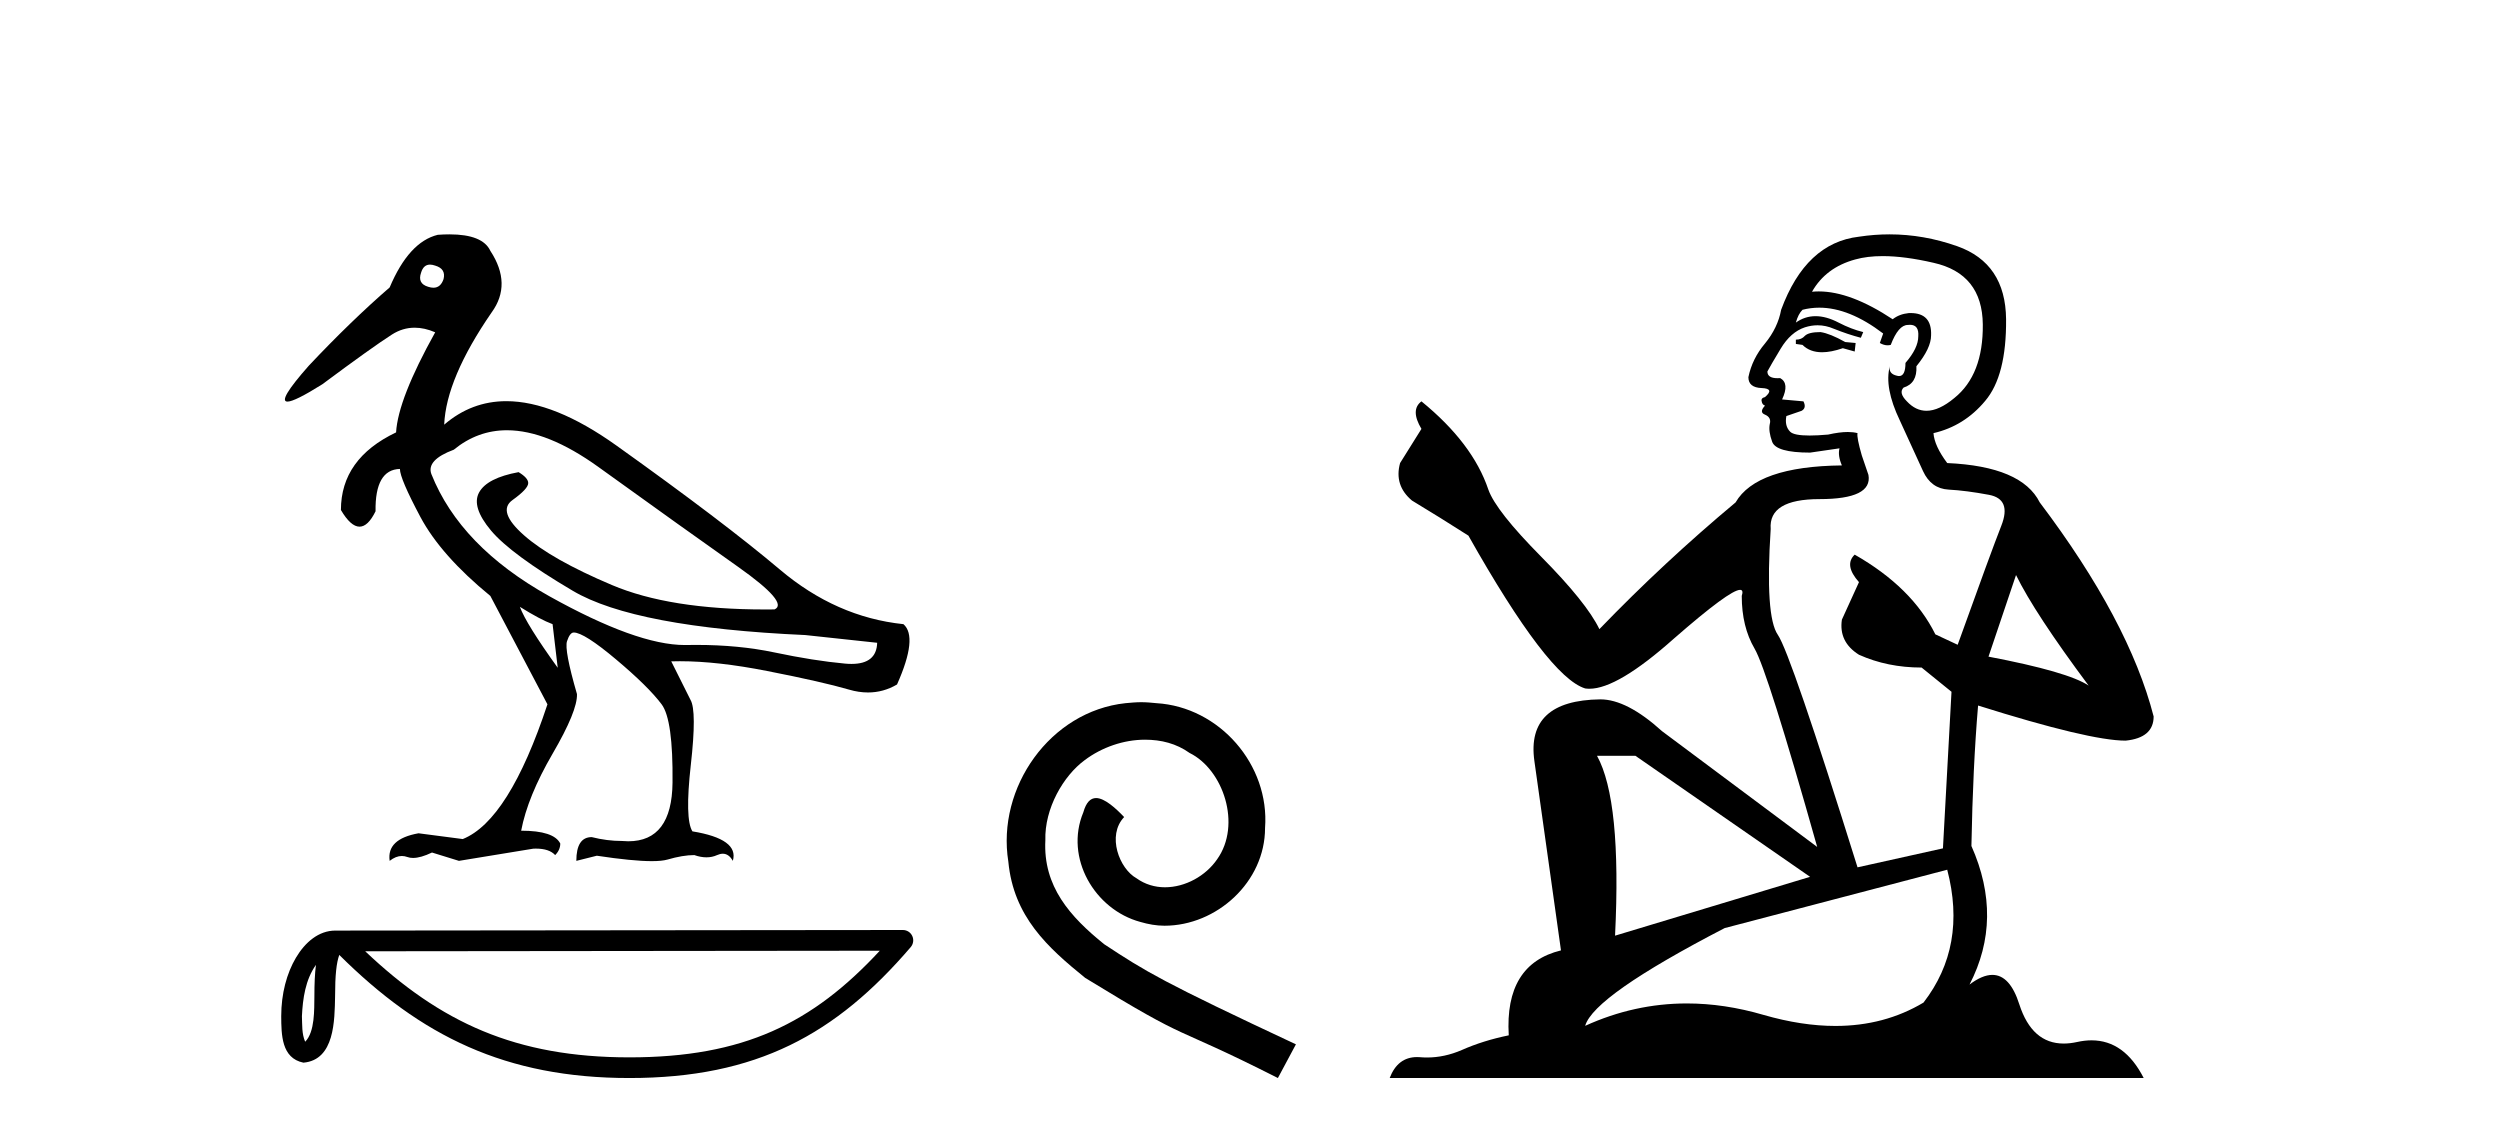 <?xml version='1.0' encoding='UTF-8' standalone='yes'?><svg xmlns='http://www.w3.org/2000/svg' xmlns:xlink='http://www.w3.org/1999/xlink' width='90.0' height='41.0' ><path d='M 15.481 9.526 C 15.537 9.526 15.599 9.538 15.667 9.562 C 15.929 9.639 16.029 9.8 15.968 10.047 C 15.898 10.254 15.777 10.358 15.604 10.358 C 15.546 10.358 15.483 10.347 15.413 10.324 C 15.152 10.247 15.067 10.077 15.159 9.816 C 15.216 9.622 15.324 9.526 15.481 9.526 ZM 18.251 15.489 C 19.221 15.489 20.319 15.93 21.544 16.812 C 23.661 18.337 25.335 19.533 26.567 20.403 C 27.798 21.273 28.237 21.785 27.883 21.939 C 27.766 21.94 27.651 21.941 27.537 21.941 C 25.25 21.941 23.415 21.648 22.029 21.061 C 20.574 20.446 19.52 19.849 18.866 19.272 C 18.211 18.694 18.073 18.271 18.45 18.002 C 18.827 17.732 19.016 17.528 19.016 17.39 C 19.016 17.267 18.9 17.136 18.669 16.997 C 17.915 17.136 17.442 17.378 17.249 17.725 C 17.057 18.071 17.199 18.529 17.676 19.099 C 18.154 19.668 19.135 20.392 20.621 21.269 C 22.106 22.147 24.896 22.678 28.991 22.862 L 31.578 23.14 C 31.564 23.647 31.256 23.901 30.655 23.901 C 30.582 23.901 30.505 23.898 30.423 23.89 C 29.669 23.821 28.818 23.686 27.871 23.486 C 27.022 23.307 26.09 23.217 25.074 23.217 C 24.957 23.217 24.839 23.218 24.719 23.22 C 24.697 23.221 24.675 23.221 24.653 23.221 C 23.502 23.221 21.877 22.636 19.778 21.465 C 17.638 20.272 16.222 18.806 15.529 17.066 C 15.406 16.728 15.675 16.435 16.337 16.189 C 16.907 15.722 17.545 15.489 18.251 15.489 ZM 18.715 21.846 C 19.208 22.154 19.601 22.362 19.893 22.47 L 20.078 24.04 C 19.324 22.993 18.869 22.262 18.715 21.846 ZM 16.183 8.437 C 16.05 8.437 15.909 8.442 15.76 8.453 C 15.067 8.623 14.49 9.254 14.028 10.347 C 13.104 11.147 12.134 12.086 11.118 13.164 C 10.355 14.027 10.099 14.458 10.349 14.458 C 10.522 14.458 10.941 14.25 11.603 13.834 C 12.804 12.941 13.639 12.344 14.109 12.044 C 14.367 11.879 14.64 11.797 14.928 11.797 C 15.164 11.797 15.411 11.852 15.667 11.963 C 14.775 13.564 14.305 14.765 14.259 15.566 C 12.935 16.197 12.273 17.128 12.273 18.36 C 12.508 18.76 12.732 18.96 12.943 18.96 C 13.147 18.96 13.339 18.775 13.52 18.406 C 13.504 17.405 13.797 16.897 14.397 16.882 C 14.397 17.113 14.644 17.69 15.136 18.614 C 15.629 19.537 16.468 20.484 17.653 21.454 L 19.708 25.356 C 18.785 28.143 17.769 29.759 16.66 30.206 L 15.067 29.998 C 14.297 30.136 13.951 30.467 14.028 30.991 C 14.176 30.874 14.322 30.816 14.467 30.816 C 14.533 30.816 14.598 30.828 14.663 30.852 C 14.724 30.875 14.793 30.886 14.869 30.886 C 15.053 30.886 15.28 30.821 15.552 30.691 L 16.522 30.991 L 19.2 30.552 C 19.231 30.551 19.261 30.55 19.291 30.55 C 19.613 30.55 19.844 30.628 19.986 30.783 C 20.109 30.66 20.17 30.521 20.17 30.367 C 20.016 30.059 19.547 29.905 18.762 29.905 C 18.916 29.09 19.293 28.166 19.893 27.134 C 20.494 26.103 20.786 25.387 20.771 24.987 C 20.463 23.925 20.343 23.29 20.413 23.082 C 20.482 22.874 20.563 22.77 20.655 22.77 C 20.901 22.77 21.41 23.093 22.179 23.74 C 22.949 24.387 23.495 24.925 23.819 25.356 C 24.096 25.726 24.227 26.665 24.211 28.174 C 24.197 29.582 23.666 30.286 22.619 30.286 C 22.545 30.286 22.467 30.282 22.387 30.275 C 22.033 30.275 21.671 30.229 21.302 30.136 C 20.932 30.136 20.748 30.421 20.748 30.991 L 21.486 30.806 C 22.347 30.936 23.006 31.001 23.463 31.001 C 23.709 31.001 23.897 30.982 24.027 30.945 C 24.396 30.837 24.719 30.783 24.996 30.783 C 25.15 30.837 25.296 30.864 25.432 30.864 C 25.569 30.864 25.697 30.837 25.816 30.783 C 25.889 30.75 25.957 30.734 26.02 30.734 C 26.165 30.734 26.286 30.819 26.382 30.991 C 26.536 30.467 26.051 30.113 24.927 29.929 C 24.742 29.636 24.723 28.839 24.869 27.539 C 25.016 26.238 25.012 25.456 24.858 25.195 L 24.165 23.809 C 24.267 23.806 24.371 23.804 24.477 23.804 C 25.379 23.804 26.426 23.921 27.617 24.156 C 28.949 24.417 29.93 24.641 30.561 24.825 C 30.798 24.895 31.027 24.929 31.249 24.929 C 31.618 24.929 31.966 24.833 32.293 24.641 C 32.801 23.501 32.878 22.778 32.524 22.47 C 30.908 22.301 29.426 21.646 28.079 20.507 C 26.732 19.368 24.769 17.879 22.191 16.039 C 20.699 14.974 19.378 14.442 18.228 14.442 C 17.392 14.442 16.646 14.724 15.991 15.288 C 16.037 14.18 16.606 12.833 17.699 11.247 C 18.192 10.57 18.177 9.831 17.653 9.031 C 17.469 8.635 16.978 8.437 16.183 8.437 Z' style='fill:#000000;stroke:none' /><path d='M 11.374 34.735 C 11.334 35.049 11.318 35.419 11.318 35.871 C 11.31 36.329 11.342 37.147 10.986 37.502 C 10.86 37.217 10.883 36.888 10.869 36.584 C 10.901 35.942 10.993 35.275 11.374 34.735 ZM 31.673 34.226 C 29.25 36.842 26.765 38.065 22.658 38.065 C 18.568 38.065 15.855 36.811 13.148 34.246 L 31.673 34.226 ZM 32.504 33.48 C 32.504 33.48 32.504 33.48 32.504 33.48 L 12.071 33.501 C 11.476 33.501 10.986 33.918 10.654 34.477 C 10.323 35.036 10.124 35.772 10.124 36.584 C 10.129 37.245 10.129 38.093 10.923 38.256 C 12.051 38.157 12.045 36.731 12.063 35.871 C 12.063 35.098 12.113 34.657 12.214 34.377 C 15.152 37.298 18.198 38.809 22.658 38.809 C 27.24 38.809 30.096 37.236 32.787 34.095 C 32.881 33.984 32.903 33.829 32.842 33.697 C 32.782 33.564 32.649 33.48 32.504 33.48 Z' style='fill:#000000;stroke:none' /><path d='M 41.084 25.279 C 40.896 25.279 40.708 25.297 40.52 25.314 C 37.804 25.604 35.873 28.354 36.3 31.019 C 36.488 33.001 37.718 34.111 39.068 35.205 C 43.082 37.665 41.955 36.759 46.004 38.809 L 46.653 37.596 C 41.835 35.341 41.255 34.983 39.751 33.992 C 38.521 33.001 37.547 31.908 37.633 30.251 C 37.599 29.106 38.282 27.927 39.051 27.364 C 39.666 26.902 40.452 26.629 41.22 26.629 C 41.801 26.629 42.348 26.766 42.826 27.107 C 44.039 27.705 44.705 29.687 43.817 30.934 C 43.407 31.532 42.672 31.942 41.938 31.942 C 41.579 31.942 41.22 31.839 40.913 31.617 C 40.298 31.276 39.837 30.08 40.469 29.414 C 40.178 29.106 39.768 28.73 39.461 28.73 C 39.256 28.73 39.102 28.884 39 29.243 C 38.316 30.883 39.41 32.745 41.05 33.189 C 41.34 33.274 41.63 33.326 41.921 33.326 C 43.8 33.326 45.542 31.754 45.542 29.807 C 45.713 27.534 43.902 25.45 41.63 25.314 C 41.46 25.297 41.272 25.279 41.084 25.279 Z' style='fill:#000000;stroke:none' /><path d='M 65.539 11.955 Q 65.112 11.955 64.975 12.091 Q 64.856 12.228 64.651 12.228 L 64.651 12.382 L 64.89 12.416 Q 65.155 12.681 65.595 12.681 Q 65.92 12.681 66.342 12.535 L 66.769 12.655 L 66.803 12.348 L 66.427 12.313 Q 65.881 12.006 65.539 11.955 ZM 67.777 9.22 Q 68.565 9.22 69.605 9.46 Q 71.364 9.853 71.381 11.681 Q 71.399 13.492 70.356 14.329 Q 69.805 14.788 69.353 14.788 Q 68.964 14.788 68.648 14.449 Q 68.341 14.141 68.529 13.953 Q 69.024 13.8 68.99 13.185 Q 69.519 12.535 69.519 12.074 Q 69.552 11.27 68.781 11.27 Q 68.749 11.27 68.716 11.271 Q 68.375 11.305 68.136 11.493 Q 66.624 10.491 65.475 10.491 Q 65.351 10.491 65.232 10.503 L 65.232 10.503 Q 65.727 9.631 66.786 9.341 Q 67.218 9.22 67.777 9.22 ZM 72.577 20.701 Q 73.244 22.068 75.191 24.682 Q 74.456 24.186 71.586 23.639 L 72.577 20.701 ZM 65.494 11.076 Q 66.572 11.076 67.794 12.006 L 67.674 12.348 Q 67.818 12.431 67.953 12.431 Q 68.011 12.431 68.067 12.416 Q 68.341 11.698 68.682 11.698 Q 68.723 11.693 68.76 11.693 Q 69.089 11.693 69.058 12.108 Q 69.058 12.535 68.597 13.065 Q 68.597 13.538 68.367 13.538 Q 68.331 13.538 68.289 13.526 Q 67.982 13.458 68.033 13.185 L 68.033 13.185 Q 67.828 13.953 68.392 15.132 Q 68.939 16.328 69.229 16.96 Q 69.519 17.592 70.151 17.626 Q 70.784 17.66 71.604 17.814 Q 72.424 17.968 72.048 18.925 Q 71.672 19.881 70.476 23.212 L 69.673 22.837 Q 68.836 21.145 66.769 19.967 L 66.769 19.967 Q 66.376 20.342 66.923 20.957 L 66.308 22.307 Q 66.188 23.11 66.923 23.571 Q 67.948 24.032 69.178 24.032 L 70.254 24.904 L 69.946 30.541 L 66.871 31.224 Q 64.463 23.52 64.002 22.854 Q 63.54 22.187 63.745 19.044 Q 63.66 17.968 65.505 17.968 Q 67.418 17.968 67.264 17.097 L 67.025 16.396 Q 66.837 15.747 66.871 15.593 Q 66.721 15.552 66.522 15.552 Q 66.222 15.552 65.812 15.645 Q 65.425 15.679 65.144 15.679 Q 64.582 15.679 64.446 15.542 Q 64.241 15.337 64.309 14.978 L 64.856 14.79 Q 65.044 14.688 64.924 14.449 L 64.155 14.38 Q 64.429 13.8 64.087 13.612 Q 64.036 13.615 63.99 13.615 Q 63.626 13.615 63.626 13.373 Q 63.745 13.15 64.104 12.553 Q 64.463 11.955 64.975 11.784 Q 65.206 11.71 65.433 11.71 Q 65.728 11.71 66.017 11.835 Q 66.53 12.04 66.991 12.16 L 67.076 11.955 Q 66.649 11.852 66.188 11.613 Q 65.744 11.382 65.36 11.382 Q 64.975 11.382 64.651 11.613 Q 64.736 11.305 64.89 11.152 Q 65.186 11.076 65.494 11.076 ZM 58.877 27.21 L 65.163 31.566 L 58.142 33.684 Q 58.381 28.816 57.493 27.21 ZM 70.1 31.31 Q 70.818 34.06 69.246 36.093 Q 67.838 36.934 66.076 36.934 Q 64.866 36.934 63.489 36.537 Q 62.078 36.124 60.726 36.124 Q 58.838 36.124 57.066 36.93 Q 57.373 35.854 62.088 33.411 L 70.1 31.31 ZM 68.022 8.437 Q 67.475 8.437 66.923 8.521 Q 65.009 8.743 64.121 11.152 Q 64.002 11.801 63.54 12.365 Q 63.079 12.911 62.942 13.578 Q 62.942 13.953 63.421 13.97 Q 63.899 13.988 63.54 14.295 Q 63.387 14.329 63.421 14.449 Q 63.438 14.568 63.54 14.603 Q 63.318 14.842 63.54 14.927 Q 63.779 15.03 63.711 15.269 Q 63.66 15.525 63.797 15.901 Q 63.933 16.294 65.163 16.294 L 66.222 16.14 L 66.222 16.14 Q 66.154 16.396 66.308 16.755 Q 63.233 16.789 62.481 18.087 Q 59.902 20.24 57.578 22.649 Q 57.117 21.692 55.477 20.035 Q 53.854 18.395 53.581 17.626 Q 53.017 15.952 51.172 14.449 Q 50.762 14.756 51.172 15.44 L 50.403 16.67 Q 50.181 17.472 50.83 18.019 Q 51.821 18.617 52.863 19.283 Q 55.733 24.374 57.066 24.784 Q 57.14 24.795 57.22 24.795 Q 58.234 24.795 60.26 22.99 Q 62.269 21.235 62.643 21.235 Q 62.774 21.235 62.703 21.453 Q 62.703 22.563 63.164 23.349 Q 63.626 24.135 65.419 30.49 L 59.833 26.322 Q 58.569 25.177 57.612 25.177 Q 54.93 25.211 55.238 27.398 L 56.195 34.214 Q 54.162 34.709 54.315 37.272 Q 53.393 37.46 52.624 37.801 Q 52.003 38.07 51.371 38.07 Q 51.237 38.07 51.104 38.058 Q 51.058 38.055 51.013 38.055 Q 50.317 38.055 50.028 38.809 L 77.173 38.809 Q 76.48 37.452 75.296 37.452 Q 75.049 37.452 74.781 37.511 Q 74.523 37.568 74.292 37.568 Q 73.152 37.568 72.697 36.161 Q 72.36 35.096 71.725 35.096 Q 71.363 35.096 70.903 35.444 Q 72.133 33.069 70.971 30.456 Q 71.023 27.62 71.211 25.399 Q 75.225 26.663 76.523 26.663 Q 77.531 26.561 77.531 25.792 Q 76.643 22.341 73.431 18.087 Q 72.782 16.789 70.1 16.67 Q 69.639 16.055 69.605 15.593 Q 70.715 15.337 71.467 14.432 Q 72.236 13.526 72.219 11.493 Q 72.201 9.478 70.459 8.863 Q 69.253 8.437 68.022 8.437 Z' style='fill:#000000;stroke:none' /></svg>